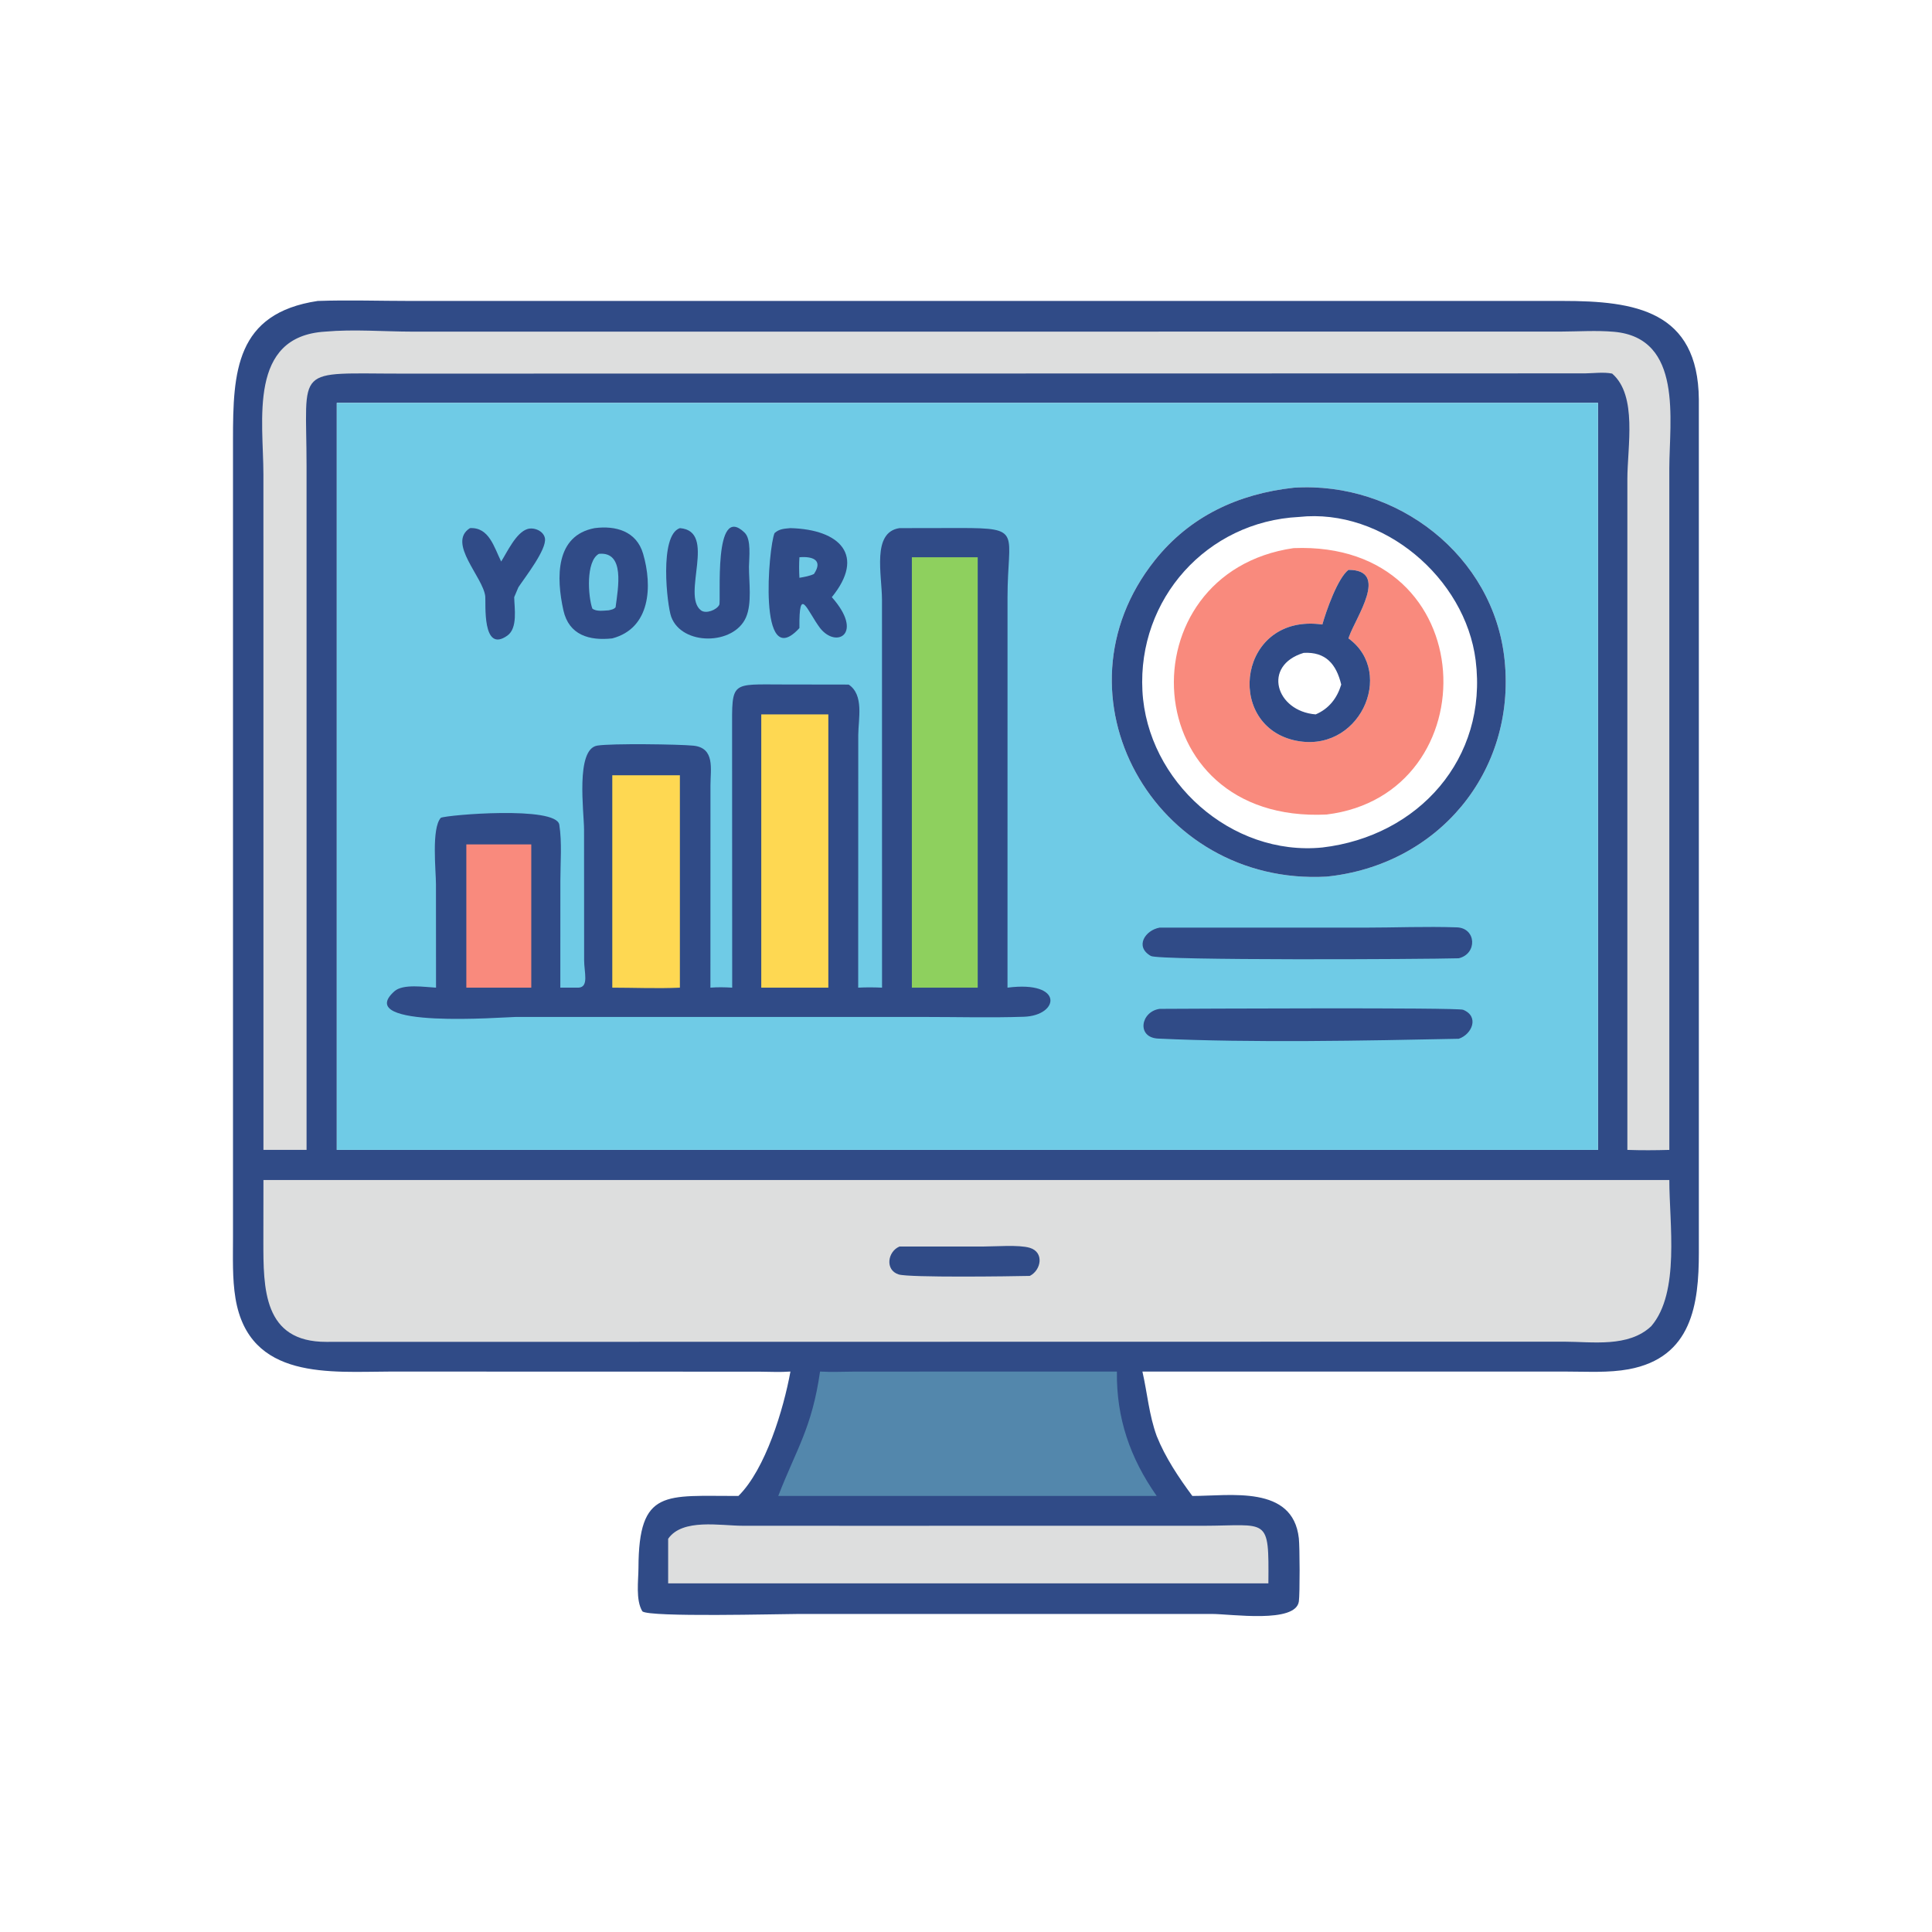 <?xml version="1.0" encoding="utf-8" ?>
<svg xmlns="http://www.w3.org/2000/svg" xmlns:xlink="http://www.w3.org/1999/xlink" width="512" height="512">
	<path fill="#304B87" d="M84.202 79.755C92.415 79.472 100.67 79.752 108.888 79.752L414.16 79.751C433.284 79.756 449.99 82.318 450.212 105.837L450.214 331.973C450.209 345.541 448.422 359.759 431.632 362.864C426.318 363.847 420.588 363.481 415.201 363.483L302.751 363.477C304.076 369.265 304.481 374.906 306.541 380.565C308.809 386.242 312.357 391.546 315.986 396.445C326.057 396.445 342.624 393.497 344.204 407.644C344.464 409.981 344.494 422.328 344.212 424.385C343.402 430.303 326.249 427.714 321.14 427.714L211.348 427.72C206.732 427.721 172.124 428.638 170.235 427.026C168.413 424.038 169.191 418.844 169.201 415.5C169.262 394.379 176.35 396.507 195.688 396.445C202.899 389.324 207.671 373.377 209.474 363.477C206.711 363.678 203.899 363.521 201.129 363.505L103.511 363.479C87.685 363.5 66.033 365.892 62.408 344.085C61.532 338.814 61.751 333.197 61.747 327.864L61.746 116.518C61.74 98.512 62.466 83.023 84.202 79.755ZM102.731 106.767L89.254 106.767L89.254 304.735L409.938 304.735L423.486 304.735L423.486 106.767L102.731 106.767Z"/>
	<path fill="#DDDEDE" d="M224.905 404.351L318.858 404.347C336.121 404.311 336.293 401.726 336.135 419.607L289.187 419.607L177.067 419.607L177.067 407.79C180.862 402.325 190.895 404.341 196.812 404.341L224.905 404.351Z"/>
	<path fill="#5387AC" d="M217.321 363.477C220.419 363.655 223.526 363.503 226.626 363.489L295.993 363.477C295.829 375.801 299.486 386.413 306.541 396.445L295.993 396.445L206.243 396.445C211.101 383.905 215.166 378.457 217.321 363.477Z"/>
	<path fill="#DDDEDE" d="M86.174 87.885C93.776 87.204 101.776 87.884 109.422 87.888L413.493 87.875C418.161 87.859 423.099 87.516 427.739 87.929C446.105 89.564 442.395 111.436 442.387 124.145L442.391 304.735C438.675 304.84 434.985 304.864 431.27 304.735L431.268 127.015C431.268 118.339 433.987 104.848 427.238 99.005C425.002 98.55 422.325 98.918 420.039 98.949L106.814 99.014C77.585 99.024 81.244 96.558 81.24 123.599L81.244 304.735L69.815 304.735L69.806 125.717C69.806 111.452 65.683 89.129 86.174 87.885Z"/>
	<path fill="#DDDEDE" d="M69.815 312.71L442.391 312.71C442.369 324.191 445.271 342.523 437.591 351.458C431.535 357.15 422.055 355.568 414.388 355.554L86.507 355.608C69.739 355.667 69.791 341.479 69.795 328.874L69.815 312.71Z"/>
	<path fill="#304B87" d="M238.366 330.348L260.467 330.344C263.694 330.344 270.028 329.821 272.901 330.683C276.769 331.843 275.952 336.575 272.915 338.128C268.078 338.247 240.987 338.619 238.174 337.745C234.472 336.595 235.217 331.669 238.366 330.348Z"/>
	<path fill="#6FCBE6" d="M102.731 106.767L423.486 106.767L423.486 304.735L409.938 304.735L89.254 304.735L89.254 106.767L102.731 106.767ZM342.811 129.251C328.143 130.872 315.326 136.797 305.998 148.536C277.69 184.161 305.805 234.834 351.562 232.316C381.089 229.29 401.747 204.61 398.744 174.997C395.929 147.23 370.155 127.439 342.811 129.251Z"/>
	<path fill="#304B87" d="M124.544 139.959C129.609 139.664 130.943 145.033 132.814 148.811C134.418 146.29 136.738 141.17 139.763 140.204C141.508 139.648 144.067 140.702 144.412 142.647C144.937 145.603 139.102 153.024 137.377 155.636L136.267 158.254C136.324 161.187 137.246 166.446 134.463 168.434C127.674 173.285 128.788 159.779 128.6 158.042C128.048 152.939 118.412 143.843 124.544 139.959Z"/>
	<path fill="#304B87" d="M180.177 139.959C190.102 140.74 180.544 157.736 185.757 161.745C187.085 162.766 189.937 161.636 190.61 160.294C191.172 159.175 188.92 133.039 197.325 141.152C199.15 142.913 198.516 147.753 198.485 150.188C198.469 154.209 199.329 159.895 197.681 163.64C194.418 171.052 180.693 171.153 177.875 163.45C176.793 160.493 174.627 141.815 180.177 139.959Z"/>
	<path fill="#304B87" d="M209.474 139.959C222.714 140.309 229.381 147.26 220.441 158.254C229.026 167.929 221.684 171.989 217.321 166.437C213.88 161.834 211.726 154.793 211.855 166.437C200.757 178.621 203.664 144.88 205.263 141.279C206.515 140.134 207.865 140.113 209.474 139.959Z"/>
	<path fill="#6FCBE6" d="M211.855 147.681C215.061 147.388 218.301 148.259 215.702 152.116C214.462 152.694 213.189 152.883 211.855 153.122C211.753 151.288 211.744 149.515 211.855 147.681Z"/>
	<path fill="#304B87" d="M157.575 139.959C163.175 139.23 168.681 140.761 170.429 146.75C172.945 155.366 172.392 166.501 162.261 169.181C156.204 169.846 150.766 168.326 149.304 161.728C147.385 153.067 147.16 141.921 157.575 139.959Z"/>
	<path fill="#6FCBE6" d="M158.717 146.77C165.66 146.118 163.816 155.747 163.133 160.953C162.566 161.536 162.078 161.547 161.301 161.746C159.985 161.806 158.058 162.141 156.973 161.277C155.872 158.177 155.166 148.742 158.717 146.77Z"/>
	<path fill="#304B87" d="M307.308 267.36C315.176 267.317 386.137 266.96 387.736 267.602C392.101 269.357 390.114 274.108 386.581 275.285C361.591 275.792 331.81 276.4 306.926 275.236C301.14 274.965 302.263 268.091 307.308 267.36Z"/>
	<path fill="#304B87" d="M307.308 245.832L361.45 245.834C369.62 245.834 377.931 245.481 386.088 245.762C391.221 245.939 391.579 252.749 386.581 253.953C377.301 254.224 307.141 254.563 304.992 253.344C300.622 250.865 303.503 246.503 307.308 245.832Z"/>
	<path fill="#304B87" d="M342.811 129.251C370.155 127.439 395.929 147.23 398.744 174.997C401.747 204.61 381.089 229.29 351.562 232.316C305.805 234.834 277.69 184.161 305.998 148.536C315.326 136.797 328.143 130.872 342.811 129.251ZM344.248 136.996C319.82 138.222 301.464 158.741 302.754 183.089C304.023 207.059 326.335 226.988 350.437 224.593C375.892 221.612 394.335 201.034 391.066 175.001C388.326 153.186 366.496 134.583 344.248 136.996Z"/>
	<path fill="#F98A7D" d="M342.811 145.257C393.363 143.251 394.943 210.541 351.562 215.856C300.569 218.337 297.882 151.794 342.811 145.257ZM357.358 151.019C354.482 153.228 351.463 161.879 350.437 165.501C328.38 162.408 324.415 191.714 342.811 196.145C360.069 200.249 370.037 178.357 357.358 169.181L357.508 168.742C359.287 163.604 368.303 151.011 357.358 151.019Z"/>
	<path fill="#304B87" d="M357.358 151.019C368.303 151.011 359.287 163.604 357.508 168.742L357.358 169.181C370.037 178.357 360.069 200.249 342.811 196.145C324.415 191.714 328.38 162.408 350.437 165.501C351.463 161.879 354.482 153.228 357.358 151.019ZM345.493 173.018C334.428 176.369 338.092 188.491 348.669 189.322C352.2 187.818 354.357 185.004 355.439 181.42C354.143 176.004 351.32 172.691 345.493 173.018Z"/>
	<path fill="#304B87" d="M238.366 139.959L254.462 139.931C271.185 139.92 267.001 141.029 267.005 158.281L266.999 261.74C282.086 259.793 280.725 269.141 271.327 269.453C262.522 269.746 253.65 269.503 244.837 269.503L136.52 269.509C133.904 269.509 93.198 272.795 104.529 262.694C106.832 260.641 112.659 261.602 115.551 261.74L115.533 234.303C115.529 230.692 114.302 219.516 116.822 216.727C118.406 215.953 147.422 213.508 148.22 218.559C148.965 223.278 148.506 228.576 148.505 233.366L148.491 261.74L153.312 261.74C156.124 261.588 154.807 257.687 154.801 254.511L154.78 219.866C154.773 215.236 152.466 198.544 158.277 197.594C162.033 196.98 179.966 197.23 183.73 197.608C189.541 198.192 188.286 203.785 188.281 208.109L188.268 261.74C190.207 261.579 192.097 261.628 194.038 261.74L194.013 193.606C193.985 180.368 193.603 181.388 207.71 181.394L224.905 181.42C229.005 184.147 227.48 190.449 227.449 194.77L227.43 261.74C229.551 261.628 231.627 261.646 233.749 261.74L233.736 158.968C233.722 152.229 230.995 141.064 238.366 139.959Z"/>
	<path fill="#F98A7D" d="M123.583 223.775L140.794 223.775L140.794 261.74L123.583 261.74L123.583 223.775Z"/>
	<path fill="#FED852" d="M162.261 205.454L180.177 205.454L180.177 261.74C174.258 262.017 168.195 261.744 162.261 261.74L162.261 205.454Z"/>
	<path fill="#FED852" d="M201.744 189.322L219.519 189.322L219.519 261.74L201.744 261.74L201.744 189.322Z"/>
	<path fill="#8ED05E" d="M241.654 147.681L259.104 147.681L259.104 261.74L241.654 261.74L241.654 147.681Z"/>
</svg>
